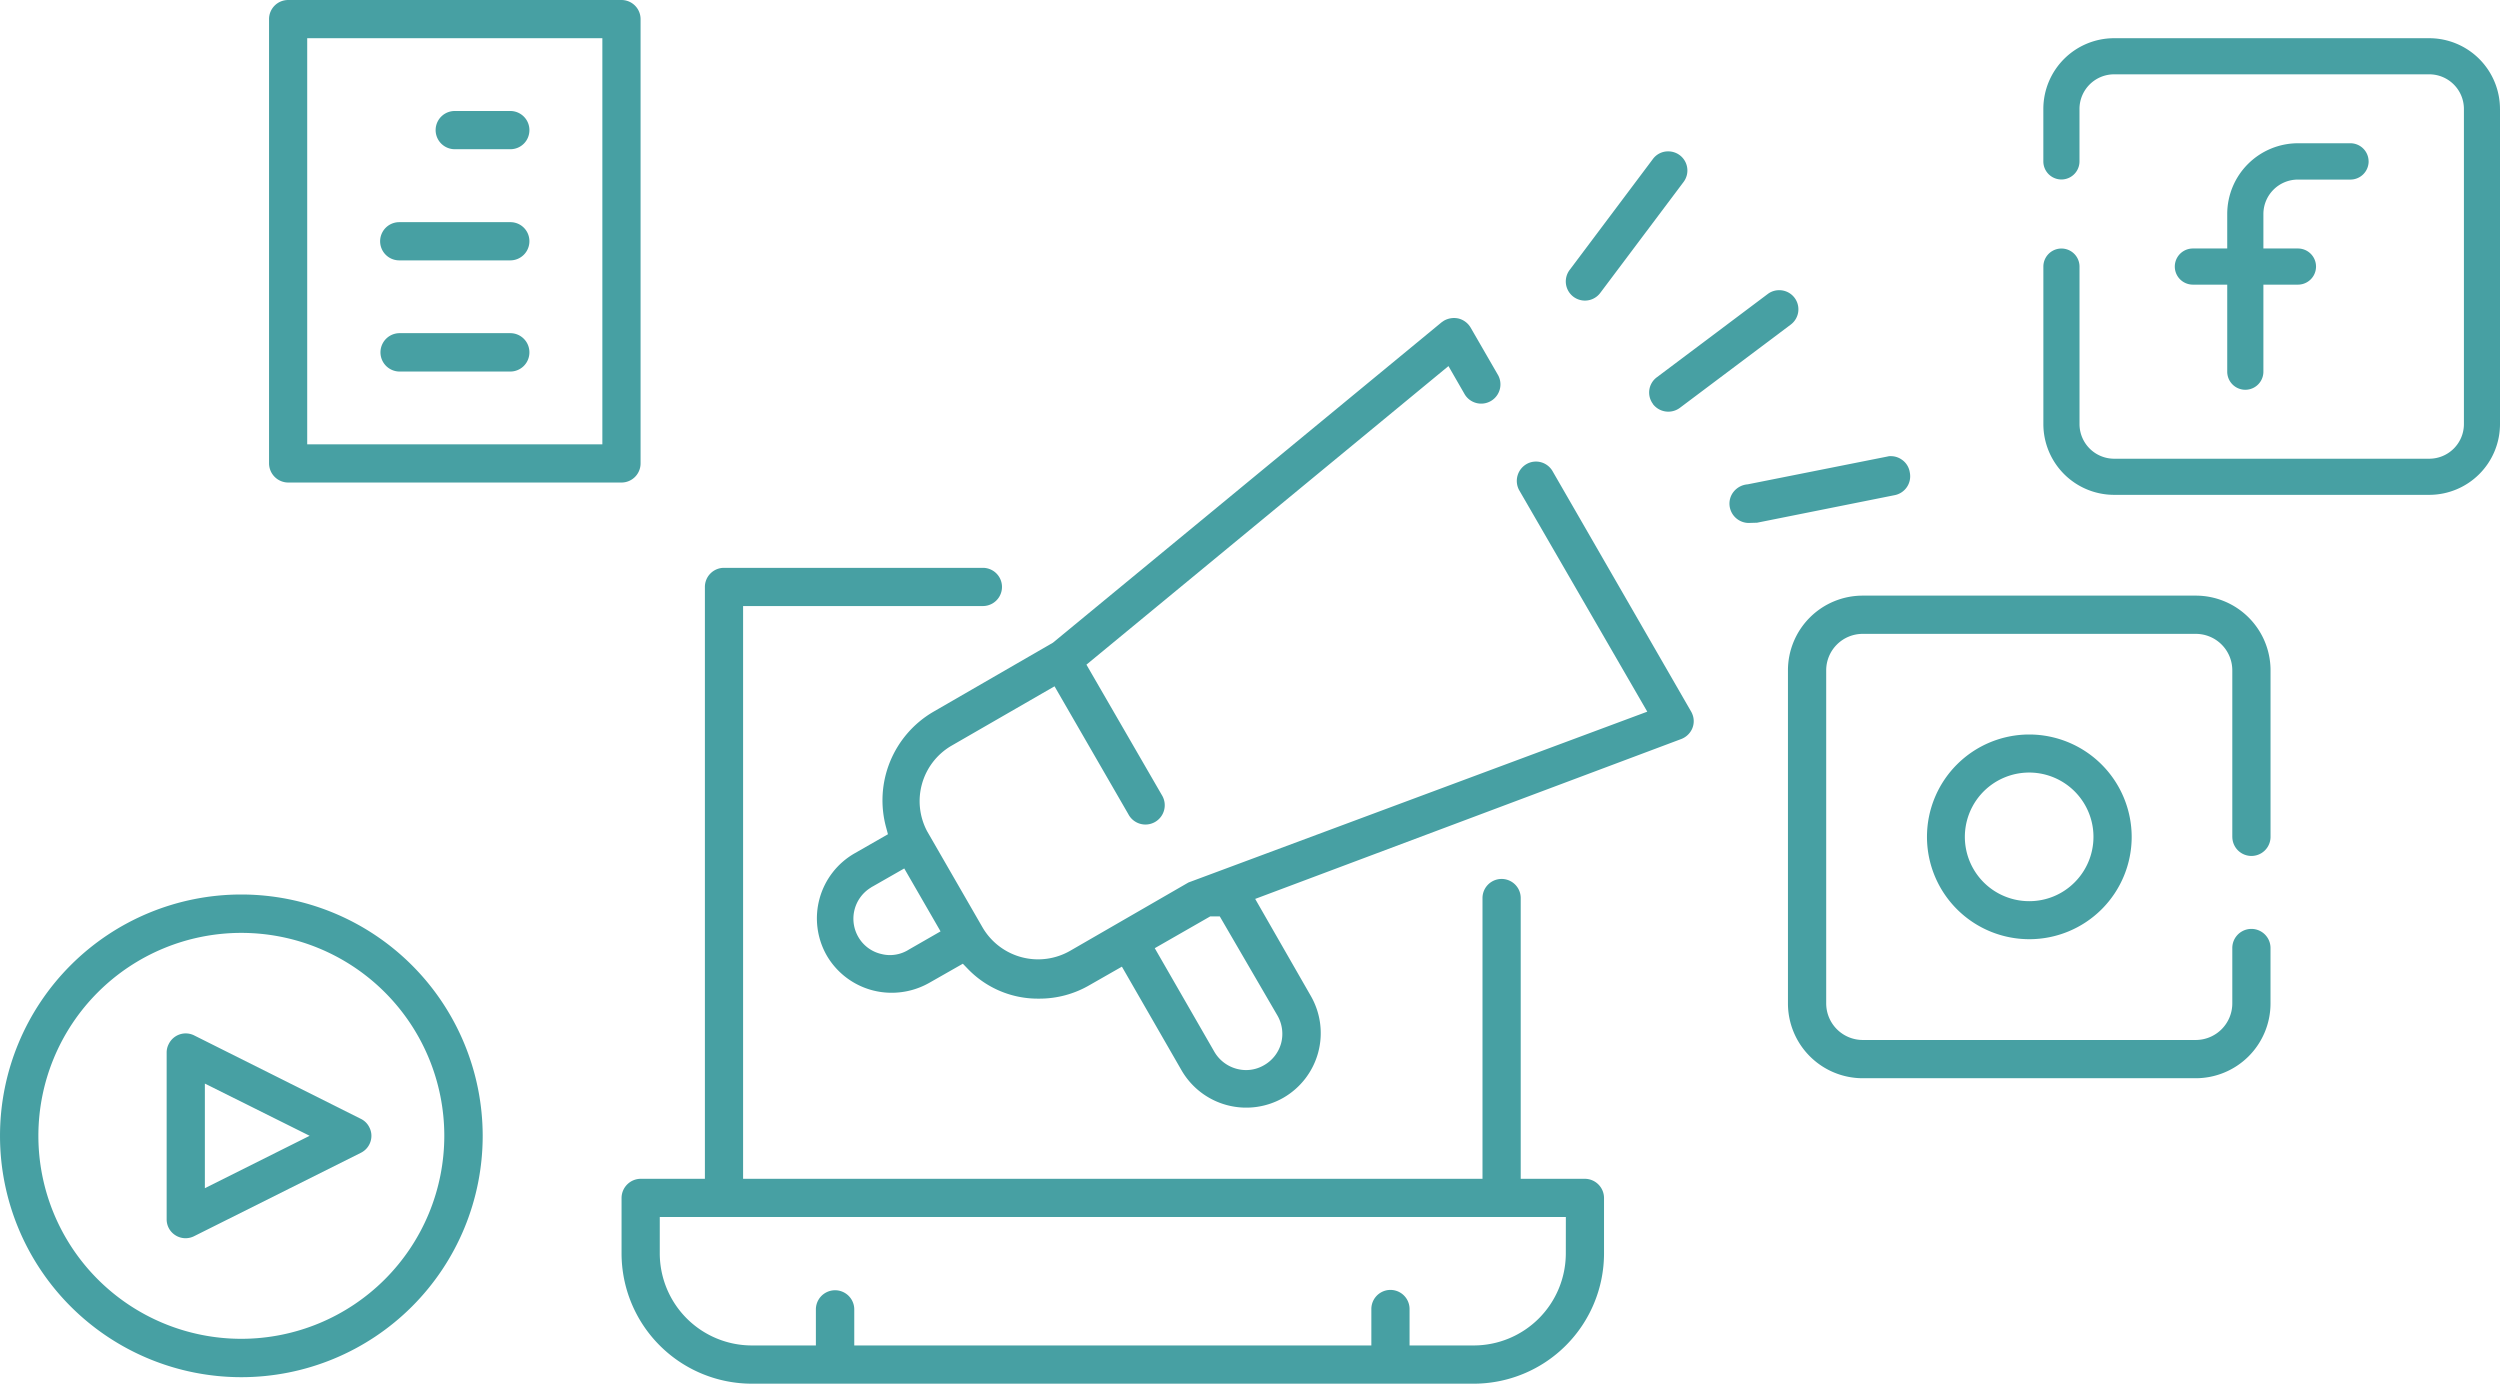 <svg xmlns="http://www.w3.org/2000/svg" xmlns:xlink="http://www.w3.org/1999/xlink" width="267.661" height="148.141" viewBox="0 0 267.661 148.141">
  <defs>
    <clipPath id="clip-path">
      <rect id="Rectangle_9192" data-name="Rectangle 9192" width="267.661" height="148.141" fill="none"/>
    </clipPath>
  </defs>
  <g id="Groupe_6180" data-name="Groupe 6180" transform="translate(0 0)">
    <g id="Groupe_5544" data-name="Groupe 5544" transform="translate(0 0)" clip-path="url(#clip-path)">
      <path id="Tracé_35960" data-name="Tracé 35960" d="M139.088,98.258h-6.867V68.2a2.046,2.046,0,1,0-4.092,0v30.06H48.965V36.936H74.638a2.045,2.045,0,0,0,0-4.091H46.911A2.046,2.046,0,0,0,44.875,34.9V98.258H38.008a2.062,2.062,0,0,0-2.055,2.055v5.942a13.958,13.958,0,0,0,13.938,13.938H127.2a13.96,13.96,0,0,0,13.94-13.938v-5.942a2.062,2.062,0,0,0-2.055-2.055m-2.036,8A9.868,9.868,0,0,1,127.2,116.1H120.32V112.2a2.045,2.045,0,1,0-4.091,0V116.1H60.867V112.2a2.055,2.055,0,0,0-4.109,0V116.1H49.891a9.866,9.866,0,0,1-9.847-9.847v-3.906h97.009Z" transform="translate(30.594 27.95)" fill="#47a0a3"/>
      <path id="Tracé_35961" data-name="Tracé 35961" d="M146.551,10.23a1.952,1.952,0,0,1-1.944,1.945h-5.623a3.692,3.692,0,0,0-3.7,3.678v3.7h3.7a1.935,1.935,0,1,1,0,3.87h-3.7v9.32a1.936,1.936,0,1,1-3.872,0v-9.32h-3.678a1.935,1.935,0,1,1,0-3.87h3.678v-3.7a7.581,7.581,0,0,1,7.569-7.567h5.623a1.95,1.95,0,0,1,1.944,1.944" transform="translate(107.045 7.052)" fill="#47a0a3"/>
      <path id="Tracé_35962" data-name="Tracé 35962" d="M167.083,9.777V43.531a7.581,7.581,0,0,1-7.567,7.569H125.761a7.581,7.581,0,0,1-7.567-7.569V26.663a1.935,1.935,0,1,1,3.87,0V43.531a3.709,3.709,0,0,0,3.7,3.7h33.756a3.709,3.709,0,0,0,3.7-3.7V9.777a3.709,3.709,0,0,0-3.7-3.7H125.761a3.709,3.709,0,0,0-3.7,3.7V15.4a1.935,1.935,0,1,1-3.87,0V9.777a7.58,7.58,0,0,1,7.567-7.567h33.756a7.58,7.58,0,0,1,7.567,7.567" transform="translate(100.578 1.881)" fill="#47a0a3"/>
      <path id="Tracé_35963" data-name="Tracé 35963" d="M122.41,42.485a10.958,10.958,0,1,0,10.976,10.958A10.98,10.98,0,0,0,122.41,42.485m4.87,15.826a6.827,6.827,0,0,1-4.851,2.018h-.019a6.885,6.885,0,1,1,4.87-2.018" transform="translate(94.841 36.154)" fill="#47a0a3"/>
      <path id="Tracé_35964" data-name="Tracé 35964" d="M150.992,60.276V42.451a3.906,3.906,0,0,0-3.906-3.906H111.418a3.906,3.906,0,0,0-3.905,3.906V78.119a3.918,3.918,0,0,0,3.905,3.906h35.668a3.918,3.918,0,0,0,3.906-3.906V72.178a2.045,2.045,0,1,1,4.091,0v5.942a8.01,8.01,0,0,1-8,8H111.418a8.01,8.01,0,0,1-8-8V42.451a8,8,0,0,1,8-8h35.668a8,8,0,0,1,8,8V60.276a2.045,2.045,0,1,1-4.091,0" transform="translate(88.008 29.32)" fill="#47a0a3"/>
      <path id="Tracé_35965" data-name="Tracé 35965" d="M31.333,69.816a1.966,1.966,0,0,0-.888-.888L12.62,60.006a2.022,2.022,0,0,0-2.758.907,1.933,1.933,0,0,0-.222.907V79.663A2,2,0,0,0,10.6,81.4a2.028,2.028,0,0,0,2,.074l17.843-8.922a2.017,2.017,0,0,0,1.018-1.185,1.979,1.979,0,0,0-.13-1.555m-17.6,6.534v-11.2l11.217,5.59Z" transform="translate(8.203 50.867)" fill="#47a0a3"/>
      <path id="Tracé_35966" data-name="Tracé 35966" d="M25.839,51.74A25.839,25.839,0,1,0,51.679,77.579,25.863,25.863,0,0,0,25.839,51.74m0,47.57a21.73,21.73,0,1,1,21.73-21.73,21.739,21.739,0,0,1-21.73,21.73" transform="translate(0 44.029)" fill="#47a0a3"/>
      <path id="Tracé_35967" data-name="Tracé 35967" d="M103.569,10.513a2.038,2.038,0,0,1-.389,1.518L94.258,23.914a2.049,2.049,0,1,1-3.276-2.462L99.9,9.569a2.016,2.016,0,0,1,1.629-.814,2.072,2.072,0,0,1,1.24.407,2.05,2.05,0,0,1,.8,1.351" transform="translate(77.07 7.451)" fill="#47a0a3"/>
      <path id="Tracé_35968" data-name="Tracé 35968" d="M110.555,20.468,98.672,29.39a2.074,2.074,0,0,1-2.869-.407v-.019a2.029,2.029,0,0,1,.407-2.85l11.883-8.922a2.019,2.019,0,0,1,1.222-.407,2.046,2.046,0,0,1,1.24,3.683" transform="translate(81.171 14.284)" fill="#47a0a3"/>
      <path id="Tracé_35969" data-name="Tracé 35969" d="M119.354,28.18a2.056,2.056,0,0,1-1.666,2.388l-14.7,2.943-.685.019a2.081,2.081,0,0,1-2.256-1.851,2.036,2.036,0,0,1,.463-1.518,2.135,2.135,0,0,1,1.479-.759l14.976-2.98a1.133,1.133,0,0,1,.35-.037,2.031,2.031,0,0,1,1.168.37,2.005,2.005,0,0,1,.851,1.314Z" transform="translate(85.127 22.453)" fill="#47a0a3"/>
      <path id="Tracé_35970" data-name="Tracé 35970" d="M53.285,0H17.617a2.046,2.046,0,0,0-2.055,2.036v47.57a2.062,2.062,0,0,0,2.055,2.055H53.285a2.046,2.046,0,0,0,2.055-2.036V2.036A2.046,2.046,0,0,0,53.285,0M51.248,47.57h-31.6V4.091h31.6Z" transform="translate(13.243 0.001)" fill="#47a0a3"/>
      <path id="Tracé_35971" data-name="Tracé 35971" d="M35.234,8.475A2.03,2.03,0,0,1,33.2,10.511h-5.96a2.045,2.045,0,0,1,0-4.091H33.2a2.046,2.046,0,0,1,2.036,2.055" transform="translate(21.446 5.464)" fill="#47a0a3"/>
      <path id="Tracé_35972" data-name="Tracé 35972" d="M37.966,14.886a2.046,2.046,0,0,1-2.036,2.055h-11.9a2.045,2.045,0,0,1,0-4.091h11.9a2.03,2.03,0,0,1,2.036,2.036" transform="translate(18.714 10.936)" fill="#47a0a3"/>
      <path id="Tracé_35973" data-name="Tracé 35973" d="M37.966,21.325a2.046,2.046,0,0,1-2.036,2.055h-11.9a2.055,2.055,0,0,1,0-4.109h11.9a2.046,2.046,0,0,1,2.036,2.055" transform="translate(18.714 16.399)" fill="#47a0a3"/>
      <path id="Tracé_35974" data-name="Tracé 35974" d="M140.993,60.82a2.075,2.075,0,0,0-.13-.278L126.055,34.851a2.056,2.056,0,0,0-1.223-1,2.028,2.028,0,0,0-1.571.167,2.082,2.082,0,0,0-.835,2.776l13.736,23.748L87.037,78.83,74.377,86.141a6.885,6.885,0,0,1-9.384-2.5l-5.942-10.31A6.873,6.873,0,0,1,61.6,64.226l11.1-6.4L80.594,71.5a2.066,2.066,0,1,0,3.646-1.943L76.115,55.508l38.761-31.966,1.757,3.054a2.062,2.062,0,0,0,3.572-2.055l-2.96-5.127a2.108,2.108,0,0,0-1.279-.962,2.179,2.179,0,0,0-1.592.241c-.074.056-.165.111-.241.167l-41.608,34.3-12.809,7.4a10.978,10.978,0,0,0-5.035,12.42l.183.685L51.277,75.72a8.023,8.023,0,0,0-2.98,10.9,8.028,8.028,0,0,0,6.941,4.017h.037a8.167,8.167,0,0,0,4-1.055l3.609-2.055.5.518a10.4,10.4,0,0,0,7.643,3.221h.02a10.657,10.657,0,0,0,5.46-1.481l3.406-1.944,6.4,11.124a8,8,0,0,0,10.9,2.906,7.988,7.988,0,0,0,2.923-10.9L94.182,80.588l45.626-17.121a2.1,2.1,0,0,0,1.146-1.074,2.01,2.01,0,0,0,.039-1.573M57.107,86.011a3.79,3.79,0,0,1-2.038.592,3.647,3.647,0,0,1-.887-.111,3.827,3.827,0,0,1-2.425-1.721A3.9,3.9,0,0,1,53,79.4a1.69,1.69,0,0,1,.241-.148l3.369-1.925,3.887,6.737ZM96.57,93.082a3.946,3.946,0,0,1,.389,2.962,3.889,3.889,0,0,1-1.834,2.351,3.8,3.8,0,0,1-1.925.518,3.939,3.939,0,0,1-3.369-1.925l-6.4-11.124,5.942-3.406h1.018Z" transform="translate(40.203 15.653)" fill="#47a0a3"/>
    </g>
  </g>
</svg>
